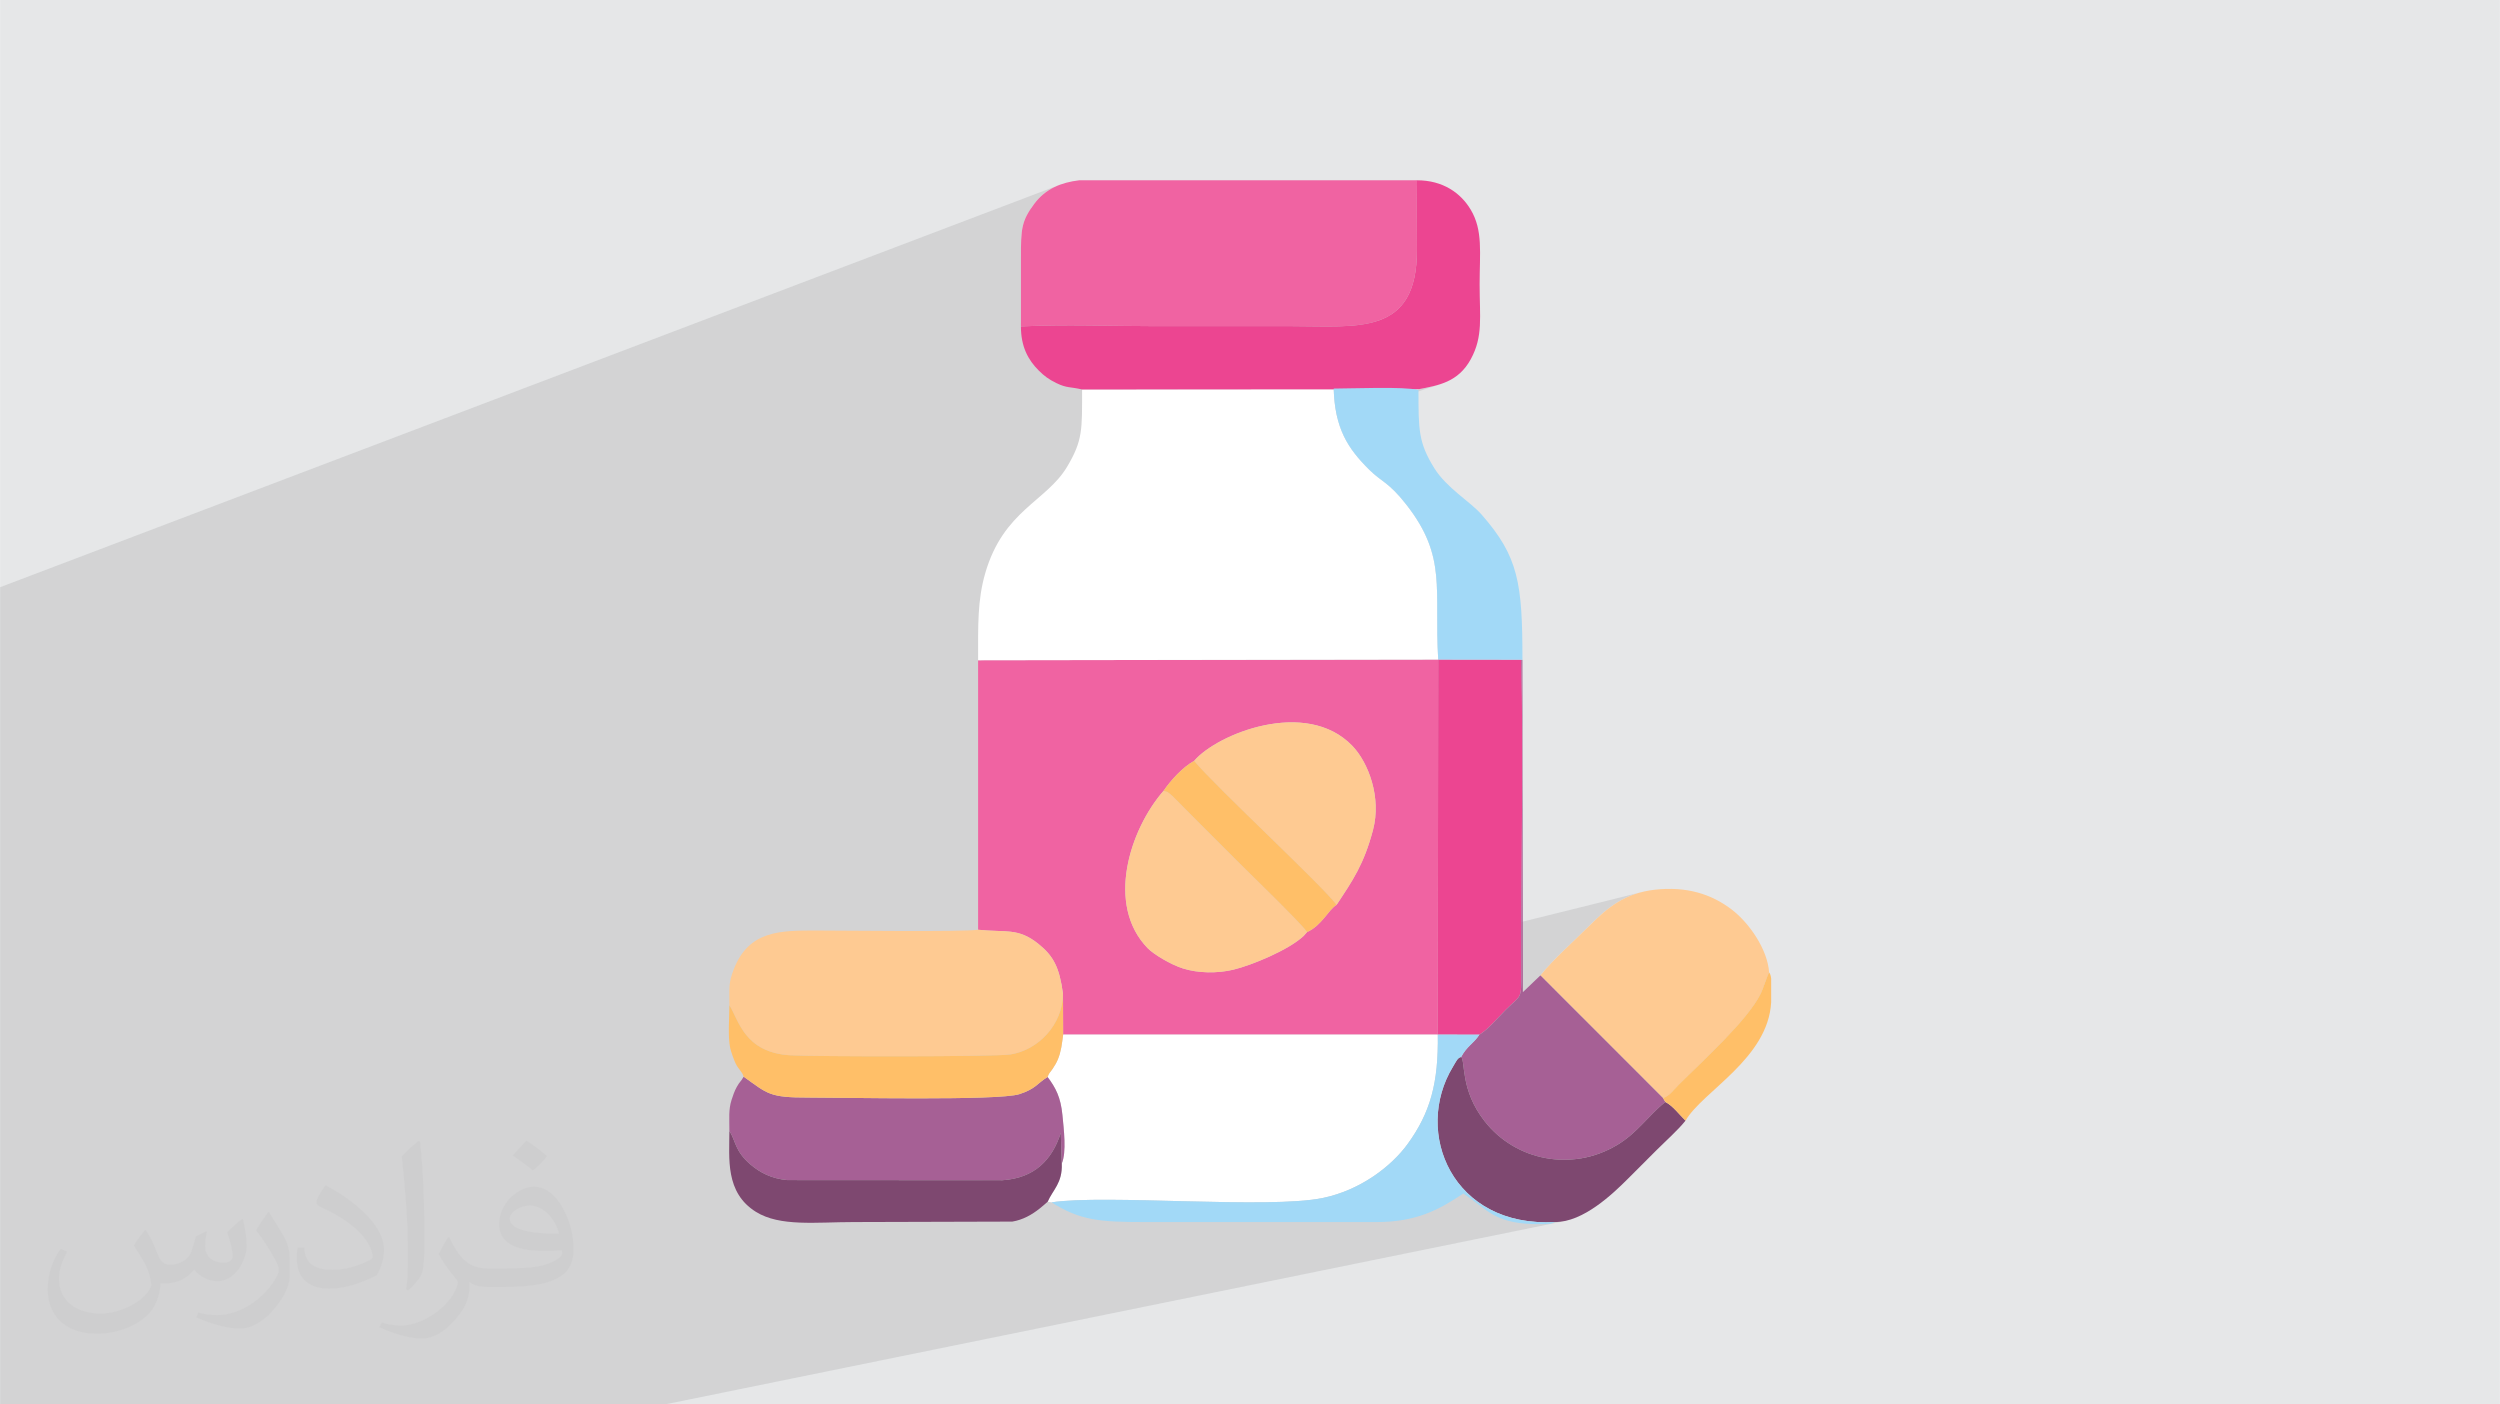 <?xml version="1.0" encoding="UTF-8"?>
<!DOCTYPE svg PUBLIC "-//W3C//DTD SVG 1.0//EN" "http://www.w3.org/TR/2001/REC-SVG-20010904/DTD/svg10.dtd">
<!-- Creator: CorelDRAW -->
<svg xmlns="http://www.w3.org/2000/svg" xml:space="preserve" width="3.708in" height="2.083in" version="1.0" style="shape-rendering:geometricPrecision; text-rendering:geometricPrecision; image-rendering:optimizeQuality; fill-rule:evenodd; clip-rule:evenodd"
viewBox="0 0 3702.73 2080.18"
 xmlns:xlink="http://www.w3.org/1999/xlink"
 xmlns:xodm="http://www.corel.com/coreldraw/odm/2003">
 <defs>
  <style type="text/css">
   <![CDATA[
    .fil8 {fill:#A2D9F7}
    .fil9 {fill:#7E4870}
    .fil7 {fill:#A66095}
    .fil0 {fill:#E6E7E8}
    .fil6 {fill:#EC4591}
    .fil3 {fill:#F063A2}
    .fil5 {fill:#FECA92}
    .fil10 {fill:#FFBF68}
    .fil4 {fill:white}
    .fil2 {fill:#373435;fill-opacity:0.031}
    .fil1 {fill:#2B2A29;fill-opacity:0.102}
   ]]>
  </style>
 </defs>
 <g id="Layer_x0020_1">
  <polygon class="fil0" points="-0,0 3702.73,0 3702.73,2080.18 -0,2080.18 "/>
  <polygon class="fil1" points="409.32,2080.18 385.67,2080.18 373.51,2080.18 362.38,2080.18 329.8,2080.18 297.88,2080.18 275.84,2080.18 275.5,2080.18 214.6,2080.18 205.92,2080.18 137.39,2080.18 103.52,2080.18 92.47,2080.18 73.47,2080.18 34.33,2080.18 28.45,2080.18 11.4,2080.18 -0,2080.18 -0,2054.72 -0,2044.46 -0,2023.12 -0,2022.91 -0,2009.03 -0,1991.34 -0,1984.23 -0,1984.18 -0,1971.3 -0,1962.37 -0,1952.52 -0,1941.15 -0,1932.2 -0,1931.93 -0,1923.54 -0,1923.26 -0,1901.25 -0,1896.2 -0,1885.95 -0,1879.27 -0,1876.97 -0,1874.98 -0,1873.47 -0,1873.07 -0,1862.72 -0,1854.55 -0,1850.03 -0,1843.83 -0,1833.05 -0,1823.31 -0,1802.93 -0,1776.93 -0,1765.48 -0,1731.87 -0,1699.25 -0,1668.79 -0,1666.47 -0,1656.8 -0,1630.82 -0,1611.58 -0,1564.78 -0,1427.36 -0,1320.64 -0,1318.98 -0,1244.4 -0,1243.16 -0,1235.59 -0,1222.29 -0,1168.81 -0,1144.33 -0,1132.91 -0,1114.14 -0,1090.59 -0,1086.72 -0,1027.97 -0,942.33 -0,881.38 -0,869.77 1570.02,273.54 1565.67,275.27 1561.42,277.22 1557.29,279.39 1553.27,281.8 1549.37,284.46 1545.59,287.38 1541.94,290.57 1538.42,294.04 1535.04,297.81 1531.8,301.89 1528.42,306.53 1525.45,310.92 1522.86,315.12 1520.63,319.19 1518.72,323.21 1517.12,327.23 1515.8,331.32 1514.73,335.54 1513.89,339.96 1513.24,344.64 1512.76,349.64 1512.43,355.04 1512.22,360.89 1512.1,367.25 1512.06,374.2 1512.05,381.79 1512.05,388.15 1512.05,394.52 1512.06,400.88 1512.06,407.24 1512.06,413.6 1512.06,419.96 1512.06,426.32 1512.06,432.68 1512.06,439.05 1512.05,445.41 1512.05,451.77 1512.05,458.13 1512.05,464.49 1512.05,470.85 1512.05,477.22 1512.05,478.58 2098.75,267.04 2098.67,273.45 2098.61,279.86 2098.56,286.27 2098.52,292.68 2098.5,299.1 2098.49,305.53 2098.49,311.95 2098.5,318.37 2098.51,324.8 2098.53,331.22 2098.55,337.65 2098.57,344.07 2098.59,350.49 2098.62,356.9 2098.64,363.31 2098.66,369.72 2098.43,381.3 2097.7,392.09 2096.48,402.09 2094.79,411.34 2092.64,419.88 2090.05,427.72 2087.03,434.9 2083.59,441.44 2079.75,447.38 2075.52,452.74 2070.92,457.56 2065.97,461.85 2060.67,465.66 2055.04,469 2049.09,471.92 2042.85,474.42 1743.48,576.79 1972,576.66 1975.31,575.55 1981.05,575.52 1987.77,575.42 1995.31,575.28 2003.54,575.11 2012.28,574.94 2021.41,574.78 2030.77,574.65 2040.21,574.56 2049.59,574.53 2058.75,574.59 2067.55,574.74 2075.84,575.02 2083.46,575.42 2090.28,575.99 2095.12,576.59 2100.89,576.58 2106.37,575.52 2111.83,574.43 2117.27,573.29 2122.68,572.04 2128.03,570.63 2133.31,569.03 1980.9,619.26 1981.86,623.16 1984.31,631.13 1987.13,638.68 1990.32,645.88 1993.86,652.76 1997.75,659.36 2001.99,665.75 2006.58,671.96 2011.5,678.04 2016.75,684.04 2022.33,689.99 2028.23,695.97 2031.58,699.17 2034.77,702.01 2037.84,704.58 2040.82,706.94 2043.74,709.17 2046.65,711.36 2049.59,713.57 2052.57,715.88 2055.65,718.38 2058.86,721.12 2062.22,724.21 2065.79,727.69 2069.6,731.67 2073.68,736.2 2078.07,741.38 2082.8,747.26 2088.28,754.47 2093.31,761.52 2097.9,768.42 2102.09,775.19 2105.87,781.85 2109.28,788.41 2112.33,794.89 2115.05,801.31 2117.45,807.67 2119.55,814 2121.37,820.32 2122.94,826.63 2124.27,832.96 2125.38,839.31 2126.28,845.71 2127.01,852.17 2127.58,858.72 2128.01,865.35 2128.31,872.09 2128.51,878.96 2128.64,885.97 2128.69,893.14 2128.71,900.47 2128.7,908 2128.69,915.73 2128.69,923.68 2128.73,931.87 2128.82,940.31 2128.98,949.02 2129.24,958.02 2129.61,967.31 2130.12,976.92 2253.09,977.08 2254.9,977.47 2253.1,977.98 2253.4,991 2253.66,1005 2253.89,1019.08 2254.08,1033.22 2254.24,1047.43 2254.35,1061.7 2254.45,1076.02 2254.51,1090.4 2254.54,1104.82 2254.56,1119.29 2254.55,1133.79 2254.52,1148.32 2254.47,1162.89 2254.41,1177.47 2254.33,1192.08 2254.25,1206.7 2254.15,1221.33 2254.05,1235.96 2253.95,1250.59 2253.84,1265.22 2253.74,1279.84 2253.64,1294.45 2253.54,1309.03 2253.45,1323.6 2253.38,1338.13 2253.31,1352.63 2253.26,1365.63 2435.24,1320.46 2427.89,1322.32 2420.89,1324.53 2414.22,1327.05 2407.85,1329.88 2401.77,1332.97 2395.94,1336.34 2390.33,1339.93 2384.92,1343.74 2379.7,1347.75 2374.62,1351.93 2369.66,1356.27 2364.81,1360.74 2360.03,1365.32 2355.3,1370 2351.02,1374.24 2346.51,1378.63 2341.82,1383.15 2336.99,1387.78 2332.05,1392.49 2327.04,1397.27 2322,1402.11 2316.97,1406.98 2311.98,1411.85 2307.08,1416.72 2302.29,1421.57 2297.67,1426.37 2293.24,1431.1 2289.05,1435.76 2285.13,1440.3 2281.52,1444.73 2341.93,1505.19 2620.29,1440.44 2618.91,1443.09 2617.44,1446.55 2615.9,1450.6 2614.31,1454.99 2612.69,1459.5 2611.07,1463.91 2609.46,1467.99 2607.89,1471.5 2605.91,1475.31 2603.68,1479.23 2601.18,1483.25 2598.46,1487.37 2595.51,1491.57 2592.36,1495.85 2589.01,1500.21 2585.49,1504.62 2581.81,1509.09 2577.98,1513.59 2574.01,1518.14 2569.93,1522.71 2565.74,1527.3 2561.47,1531.9 2557.12,1536.5 2552.71,1541.1 2548.26,1545.68 2543.79,1550.24 2539.29,1554.76 2534.8,1559.24 2530.33,1563.67 2525.88,1568.04 2521.48,1572.35 2517.13,1576.59 2512.87,1580.73 2508.69,1584.79 2504.62,1588.74 2500.66,1592.59 2496.84,1596.32 2493.17,1599.92 2489.66,1603.39 2486.33,1606.71 2482.87,1610.28 2479.95,1613.43 2477.37,1616.21 2474.95,1618.69 2472.52,1620.9 2469.87,1622.92 2466.83,1624.8 2463.22,1626.58 2466.62,1632.26 2470.73,1634.72 2474.69,1637.72 2478.51,1641.14 2482.22,1644.83 2485.84,1648.68 2489.41,1652.56 2492.95,1656.33 2496.48,1659.87 2421.36,1675.97 2420.25,1677.01 2415.64,1681.07 2410.82,1685.04 2405.74,1688.9 2400.36,1692.63 2394.66,1696.21 2388.38,1699.76 2382.02,1702.98 2375.57,1705.88 2369.05,1708.46 2362.47,1710.71 2355.85,1712.66 2349.18,1714.29 2161.56,1754.12 2165.8,1759.27 2172.85,1766.67 2180.5,1773.62 2188.74,1780.08 2197.58,1786.02 2207.01,1791.4 2217.03,1796.19 2227.63,1800.35 2238.81,1803.83 2250.56,1806.62 2262.88,1808.67 2275.76,1809.95 2289.21,1810.42 2303.21,1810.05 2311.03,1809.64 2318.87,1808.33 984.97,2080.18 983.51,2080.18 978.68,2080.18 976.67,2080.18 963.14,2080.18 770.2,2080.18 747.4,2080.18 685.72,2080.18 625.54,2080.18 592.71,2080.18 536.78,2080.18 534.1,2080.18 449.89,2080.18 "/>
  <path class="fil2" d="M215.96 1821.93c7.07,10.71 11.65,21.01 16.13,32.45 3.33,6.66 5.09,18.93 20.7,18.93 4.57,0 11.13,-1.35 16.95,-4.57 6.55,-3.44 11.54,-8.64 14.15,-16.53l6.24 -21.01 15.19 -7.49 1.04 1.04c-2.08,7.91 -2.59,15.5 -2.59,21.43 0,17.57 15.19,24.23 27.25,24.23 7.07,0 13.42,-3.44 13.42,-9.89 0,-8.32 -3.53,-22.47 -8.12,-35.16 7.07,-7.07 14.15,-14.15 22.26,-19.87l1.25 0.63c3.53,14.98 5.51,29.75 5.51,39.63 0,9.67 -4.27,20.39 -7.8,27.36 -7.28,13.73 -20.18,24.65 -35.78,24.65 -11.85,0 -25.06,-5.93 -34.12,-16.95l-0.52 0c-8.53,10.61 -21.74,20.18 -42.86,20.18l-6.55 0c-1.04,13.94 -4.05,23.81 -8.64,32.66 -12.58,24.54 -49.92,41.92 -85.08,41.92 -48.89,0 -73.43,-28.19 -73.43,-65.73 0,-23.19 7.59,-44.72 19.24,-60.01l9.56 3.95c-7.28,13.94 -12.17,27.04 -12.17,39.94 0,35.16 28.61,51.9 61.58,51.9 30.58,0 68.44,-19.45 75.31,-42.02 -2.59,-24.65 -11.85,-36.19 -26,-58.66 4.27,-7.49 9.78,-14.98 16.64,-22.98l1.25 0 0 0 0 0 -0.01 -0.04zm563.83 -132.3c10.3,6.45 20.39,14.04 30.27,22.78 -5.51,7.8 -12.38,14.88 -20.91,21.12 -9.89,-8.01 -19.76,-14.88 -29.86,-22.16 6.86,-7.7 13.63,-15.08 20.49,-21.74l0 0 0 0 0 0 0 0 0 0 0.01 0zm5.3 96.11c-16.64,0 -30.27,10.92 -30.27,19.03 0,17.38 33.28,22.78 73.12,22.56 -4.99,-20.39 -22.47,-41.61 -42.86,-41.61l0 0.01zm-37.35 92.99c21.64,0 40.57,-0.63 55.02,-4.27 16.13,-4.05 29.75,-12.17 29.75,-17.78 0,-1.46 0,-3.22 -0.52,-4.68 -9.05,0.83 -19.45,0.83 -28.5,0.83 -29.33,0 -51.79,-6.66 -60.64,-23.09 -2.19,-4.57 -3.74,-9.67 -3.74,-15.5 0,-15.92 6.86,-31.41 18.93,-42.13 10.08,-8.84 21.22,-14.35 32.55,-14.35 20.49,0 36.81,16.44 48.26,42.34 6.24,14.15 10.5,30.47 10.5,51.07 0,13.73 -3.74,25.27 -12.27,33.8 -15.92,15.4 -45.24,21.22 -90.17,21.22l-20.39 0 0 0 -5.3 0c-11.13,0 -19.14,-1.98 -25.48,-6.86l-1.04 0c0.31,2.59 0.52,5.09 0.52,7.49 0,10.08 -3.33,22.98 -10.08,33.28 -19.97,29.64 -41.61,42.53 -60.33,42.53 -18.93,0 -42.13,-7.28 -63.03,-16.75l3.74 -7.28c6.76,2.81 16.13,4.68 29.02,4.68 33.8,0 78.21,-32.45 83.72,-64.17 -1.25,-2.59 -3.53,-6.03 -6.76,-9.67 -9.89,-11.75 -16.13,-21.53 -21.95,-31.82 4.99,-9.89 9.56,-17.78 13.83,-24.96l1.77 -0.21c14.46,29.44 27.56,46.28 56.78,46.28l4.57 0 0 0 21.22 0 0 0 0 0 0 0 0 0 0 0 0.04 0zm-146.45 31.1c2.5,-13.52 2.7,-28.7 2.7,-42.86l0 -21.01c0,-39.21 -4.99,-96.2 -9.05,-133.34 7.07,-7.59 16.95,-16.53 24.75,-22.56l2.29 0.63c5.3,46.7 6.55,100.79 6.55,150.81 0,13.11 -0.52,25.9 -1.77,35.26 -0.73,11.85 -7.59,20.8 -22.26,34.53l-3.22 -1.46zm-150.71 -61.89c0.73,18.41 9.78,32.87 41.4,32.87 19.66,0 36.3,-5.09 54.71,-13.83 3.33,-1.46 5.09,-3.44 5.09,-5.09 0,-11.54 -8.84,-26.83 -23.71,-40.77 -14.46,-13.11 -33.6,-24.65 -51.48,-32.35 -6.14,-2.59 -8.12,-5.3 -8.12,-7.91 0,-5.3 7.07,-16.44 12.9,-24.44l1.98 -0.21c20.49,10.71 43.38,26.63 60.33,44.3 15.4,16.33 24.96,32.87 24.96,50.86 0,13.31 -4.05,25.79 -10.61,37.44 -22.47,11.33 -46.39,19.97 -70.1,19.97 -28.81,0 -48.47,-13.52 -48.47,-45.24 0,-3.44 0,-8.73 1.25,-15.61l9.89 0 0 0 0 0 0 0 0 0 0 0 -0.01 0zm-52.11 -52.32l17.89 28.92c6.55,10.71 12.69,22.37 12.69,40.77l0 23.5c0,19.03 -12.17,39.42 -31.82,59.6 -15.4,13.63 -29.02,19.45 -41.61,19.45 -18.72,0 -40.15,-5.82 -64.9,-16.44l2.81 -7.28c7.8,2.08 16.84,3.84 27.98,3.84 35.58,-0.21 71.97,-26.21 88.61,-57.93 1.98,-3.64 2.7,-7.07 2.7,-9.47 0,-3.64 -1.98,-7.7 -3.53,-11.33 -9.05,-17.05 -19.14,-32.66 -30.27,-47.12 5.82,-9.16 11.65,-17.99 17.99,-26.73l1.46 0.21 0 0 0 0 0 0 0 0 0 0 -0.01 0z"/>
  <path class="fil3" d="M1979.66 1340.21c-12.26,7.25 -21.72,30.45 -43.74,40.36l-5 5.61c-21.75,20.69 -77.29,43.72 -104.42,50.14 -23.58,5.59 -51.75,5.29 -74.45,-1.88 -18.44,-5.82 -43.4,-21 -51.98,-29.76 -62.85,-64.16 -26.66,-176.12 23.18,-233.2 10.72,-15.71 28.66,-35.42 45.39,-44.49 33.71,-39.74 165.89,-93.43 234.33,-22.2 23.88,24.85 43.33,76.43 30.6,124.5 -13.55,51.16 -30.1,74.87 -53.9,110.91zm-531.03 36.93c40.15,4.39 58.87,-3.46 89.07,20.75 22.45,17.99 31.37,34.62 36.69,74.25l0.21 60.33 554.92 -0.06 0.6 -555.5 -681.48 1.03 0 399.2z"/>
  <path class="fil4" d="M1448.63 977.94l681.48 -1.03c-6.16,-104.24 13.66,-151.86 -47.32,-229.66 -26.21,-33.43 -36.2,-33.14 -54.57,-51.3 -32.32,-31.95 -51.14,-61.48 -52.92,-120.41 27.78,0 103.45,-3.35 125.59,2.08l0 -1.05 -498.25 0.29c0,59.39 1.23,75.34 -22.34,114.75 -30.52,51.03 -93.99,64.43 -120.95,156.86 -11.88,40.72 -10.71,78.6 -10.71,129.46z"/>
  <path class="fil4" d="M1551.53 1595.19c12.04,16.02 19.42,30.02 21.99,56.4 2.02,20.82 6.31,54.89 -0.97,71.85 1.27,28.75 -13.25,38.91 -20.83,56.48l5.63 1c79,-12.27 321.09,10.31 402.13,-6.55 55.83,-11.62 101.68,-47.2 125.41,-79.95 33.72,-46.54 45.68,-90.44 44.64,-162l-554.92 0.06c-1.86,13.69 -2.92,24.83 -7.81,36.57 -2.07,4.97 -4.27,8.69 -7.52,13.61 -5,7.56 -4.84,5.02 -7.74,12.54z"/>
  <path class="fil3" d="M1512.05 483.58c63.36,-3.43 135.03,-0.46 199.3,-0.46 67.44,0 134.88,0 202.32,0 97.54,0 185.27,14.61 184.99,-113.4 -0.08,-34.15 -0.38,-68.54 0.09,-102.67 -134.17,0 -268.33,0 -402.5,0l-98.05 0c-26.45,3.24 -49.48,12.27 -66.4,34.84 -19.15,25.54 -19.77,37.57 -19.75,79.9 0.02,33.93 0,67.86 0,101.79z"/>
  <path class="fil5" d="M1080.23 1488.89c14.05,22.36 22.16,70.27 90.46,74.19 34.67,1.99 302.34,2.39 325.76,-1.26 41.65,-6.49 77.42,-44.33 77.94,-89.69 -5.32,-39.63 -14.24,-56.25 -36.69,-74.25 -30.2,-24.21 -48.91,-16.35 -89.07,-20.75 -23.02,3.43 -200.05,1.16 -238.56,1.16 -53.73,0 -101.01,-0.73 -123.47,57.72 -7.75,20.17 -6.38,26.26 -6.38,52.87z"/>
  <path class="fil6" d="M1512.05 483.58c0,29.97 10.76,49.62 26.32,65.16 8.29,8.28 15.15,13.31 26.48,18.81 15.43,7.49 19.9,5.14 37.79,9.32l498.25 -0.29c29.16,-5.73 58.84,-10.16 77.6,-44.72 18.38,-33.83 12.99,-61.93 12.99,-110.82 0,-46.32 5.22,-79.77 -13.24,-110.57 -14.79,-24.67 -41.08,-43.44 -79.5,-43.44 -0.47,34.13 -0.17,68.52 -0.09,102.67 0.28,128.01 -87.45,113.4 -184.99,113.4 -67.44,0 -134.88,0 -202.32,0 -64.27,0 -135.94,-2.97 -199.3,0.46z"/>
  <path class="fil6" d="M2129.52 1532.42l61.6 0.15c13.12,-7.91 27.64,-25.47 39.15,-36.97 22.69,-22.66 23.22,-13.45 23.02,-56.89 -0.71,-151.21 3.33,-313.59 -0.2,-461.62l-122.97 -0.17 -0.6 555.5z"/>
  <path class="fil5" d="M2281.52 1444.73l181.7 181.84c10.57,-4.68 13.02,-9.74 23.11,-19.87 34.53,-34.66 101.99,-95.23 121.56,-135.2 4.12,-8.43 8.87,-25.27 12.4,-31.06 -2.32,-34.71 -29.92,-73.97 -56.01,-93.7 -29.75,-22.51 -66.43,-34.11 -113.16,-28.91 -44.55,4.95 -70.67,27.01 -95.82,52.17 -22.21,22.22 -55.43,51.47 -73.78,74.74z"/>
  <path class="fil7" d="M1080.23 1675.23c9.26,13.71 7.64,29.42 31.11,49.49 13.77,11.77 30.98,21.19 54.88,23.24l318.29 0.21c47.84,-3.12 73.86,-30.2 86.61,-70.22l1.44 45.5c7.28,-16.96 2.99,-51.03 0.97,-71.85 -2.57,-26.39 -9.95,-40.38 -21.99,-56.4 -15.68,9.71 -17.4,17.56 -41.82,25.45 -30.95,9.99 -262.82,4.93 -311.71,5.04 -58.96,0.13 -60.58,-5.28 -96.63,-30.91 -4.53,8.14 -5.26,6.38 -10.13,15.04 -3.45,6.15 -5.88,13.33 -7.79,19.33 -4.67,14.67 -3.23,27.49 -3.23,46.08z"/>
  <path class="fil7" d="M2191.12 1532.57c-8.75,13.44 -18.11,16.47 -26.97,32.94 6.56,7.31 -1.54,48.84 34.73,95.24 45.85,58.62 129.33,75.05 195.78,35.46 31.34,-18.67 47.18,-44.53 71.95,-63.95l-3.4 -5.68 -181.7 -181.84 -25.96 24.82 -0.66 -492.09 -1.82 -0.38c3.54,148.03 -0.51,310.41 0.2,461.62 0.2,43.45 -0.34,34.23 -23.02,56.89 -11.51,11.5 -26.03,29.06 -39.15,36.97z"/>
  <path class="fil8" d="M2130.12 976.92l122.97 0.17 1.82 0.38c0,-114.04 -5.83,-152.84 -60.41,-215.17 -17.11,-19.54 -51.78,-39.36 -70.11,-68.8 -23.64,-37.97 -23.48,-57.07 -23.48,-115.86 -22.14,-5.43 -97.81,-2.08 -125.59,-2.08 1.78,58.93 20.6,88.46 52.92,120.41 18.37,18.15 28.36,17.86 54.57,51.3 60.98,77.8 41.16,125.42 47.32,229.66z"/>
  <path class="fil5" d="M1935.92 1380.57c-8.02,-12.26 -87.97,-89.71 -105,-106.74 -18.35,-18.35 -34.49,-34.49 -52.85,-52.85l-39.06 -39.36c-2.02,-2.05 -4.4,-4.52 -6.4,-5.86 -5.95,-4.01 -1.1,-2.01 -9.38,-4.27 -49.84,57.08 -86.02,169.04 -23.18,233.2 8.58,8.75 33.54,23.94 51.98,29.76 22.7,7.17 50.87,7.47 74.45,1.88 27.13,-6.43 82.66,-29.45 104.42,-50.14l5 -5.61z"/>
  <path class="fil5" d="M1768.64 1127c33.48,39.92 188.77,183.62 211.02,213.21 23.8,-36.04 40.35,-59.75 53.9,-110.91 12.73,-48.07 -6.72,-99.64 -30.6,-124.5 -68.44,-71.23 -200.61,-17.54 -234.33,22.2z"/>
  <path class="fil9" d="M2303.21 1810.05c41.56,0.4 85.63,-41.76 107.95,-64.1 14.82,-14.83 27.45,-27.45 42.28,-42.27 13.63,-13.63 31.94,-29.84 43.03,-43.81 -9.43,-9.01 -18.64,-21.88 -29.86,-27.61 -24.78,19.42 -40.61,45.28 -71.95,63.95 -66.45,39.59 -149.93,23.16 -195.78,-35.46 -36.28,-46.39 -28.18,-87.93 -34.73,-95.24 -5.73,1.74 -6.82,5.7 -12.28,14.69 -58.9,96.96 -0.99,238.47 151.35,229.85z"/>
  <path class="fil8" d="M1557.34 1780.92c42.6,26.81 71.09,29.2 138.91,29.2l341.24 0.01c60.11,0.22 94.05,-18.32 129.84,-42.29 35.93,24.06 45.56,43.16 102.9,45.3l15.5 0 10.85 -0.61c0.79,-0.17 1.67,-0.5 2.35,-0.68l4.28 -1.8c-152.34,8.62 -210.25,-132.89 -151.35,-229.85 5.46,-8.99 6.55,-12.95 12.28,-14.69 8.86,-16.48 18.22,-19.5 26.97,-32.94l-61.6 -0.15c1.04,71.56 -10.91,115.47 -44.64,162 -23.73,32.75 -69.58,68.34 -125.41,79.95 -81.04,16.86 -323.13,-5.72 -402.13,6.55z"/>
  <path class="fil10" d="M1080.23 1488.89c0,18.64 -2.45,46.19 1.18,63.38 1.22,5.8 5.86,18.27 7.81,22.4 4.79,10.12 9.38,11.37 12.15,20.11 36.05,25.63 37.67,31.03 96.63,30.91 48.89,-0.11 280.76,4.95 311.71,-5.04 24.42,-7.89 26.14,-15.74 41.82,-25.45 2.91,-7.52 2.74,-4.97 7.74,-12.54 3.25,-4.93 5.45,-8.64 7.52,-13.61 4.89,-11.74 5.95,-22.88 7.81,-36.57l-0.21 -60.33c-0.52,45.36 -36.3,83.2 -77.94,89.69 -23.43,3.65 -291.09,3.25 -325.76,1.26 -68.3,-3.93 -76.41,-51.84 -90.46,-74.19z"/>
  <path class="fil9" d="M1551.72 1779.92c7.58,-17.57 22.1,-27.73 20.83,-56.48l-1.44 -45.5c-12.74,40.02 -38.77,67.1 -86.61,70.22l-318.29 -0.21c-23.9,-2.05 -41.11,-11.47 -54.88,-23.24 -23.47,-20.06 -21.85,-35.78 -31.11,-49.49 0,40.27 -6.54,91.2 39.3,119.75 35.85,22.32 89.46,15.14 144.9,15.14l234.85 -0.68c15.46,-2.54 28.86,-10.01 40.8,-19.56l6.64 -5.55c0.47,-0.41 1.24,-1.07 1.67,-1.45l3.32 -2.96z"/>
  <path class="fil10" d="M1723.25 1171.49c8.27,2.26 3.42,0.26 9.38,4.27 2,1.34 4.37,3.81 6.4,5.86l39.06 39.36c18.35,18.35 34.5,34.5 52.85,52.85 17.03,17.03 96.98,94.48 105,106.74 22.02,-9.91 31.48,-33.11 43.74,-40.36 -22.26,-29.59 -177.54,-173.29 -211.02,-213.21 -16.73,9.07 -34.66,28.78 -45.39,44.49z"/>
  <path class="fil10" d="M2463.22 1626.58l3.4 5.68c11.22,5.73 20.43,18.6 29.86,27.61 25.18,-43.48 122.33,-91.74 126.83,-175.44l0 -35.22c-0.55,-4.02 -1.49,-7.24 -3.02,-8.77 -3.53,5.79 -8.27,22.64 -12.4,31.06 -19.57,39.97 -87.03,100.55 -121.56,135.2 -10.09,10.13 -12.54,15.19 -23.11,19.87z"/>
 </g>
</svg>
